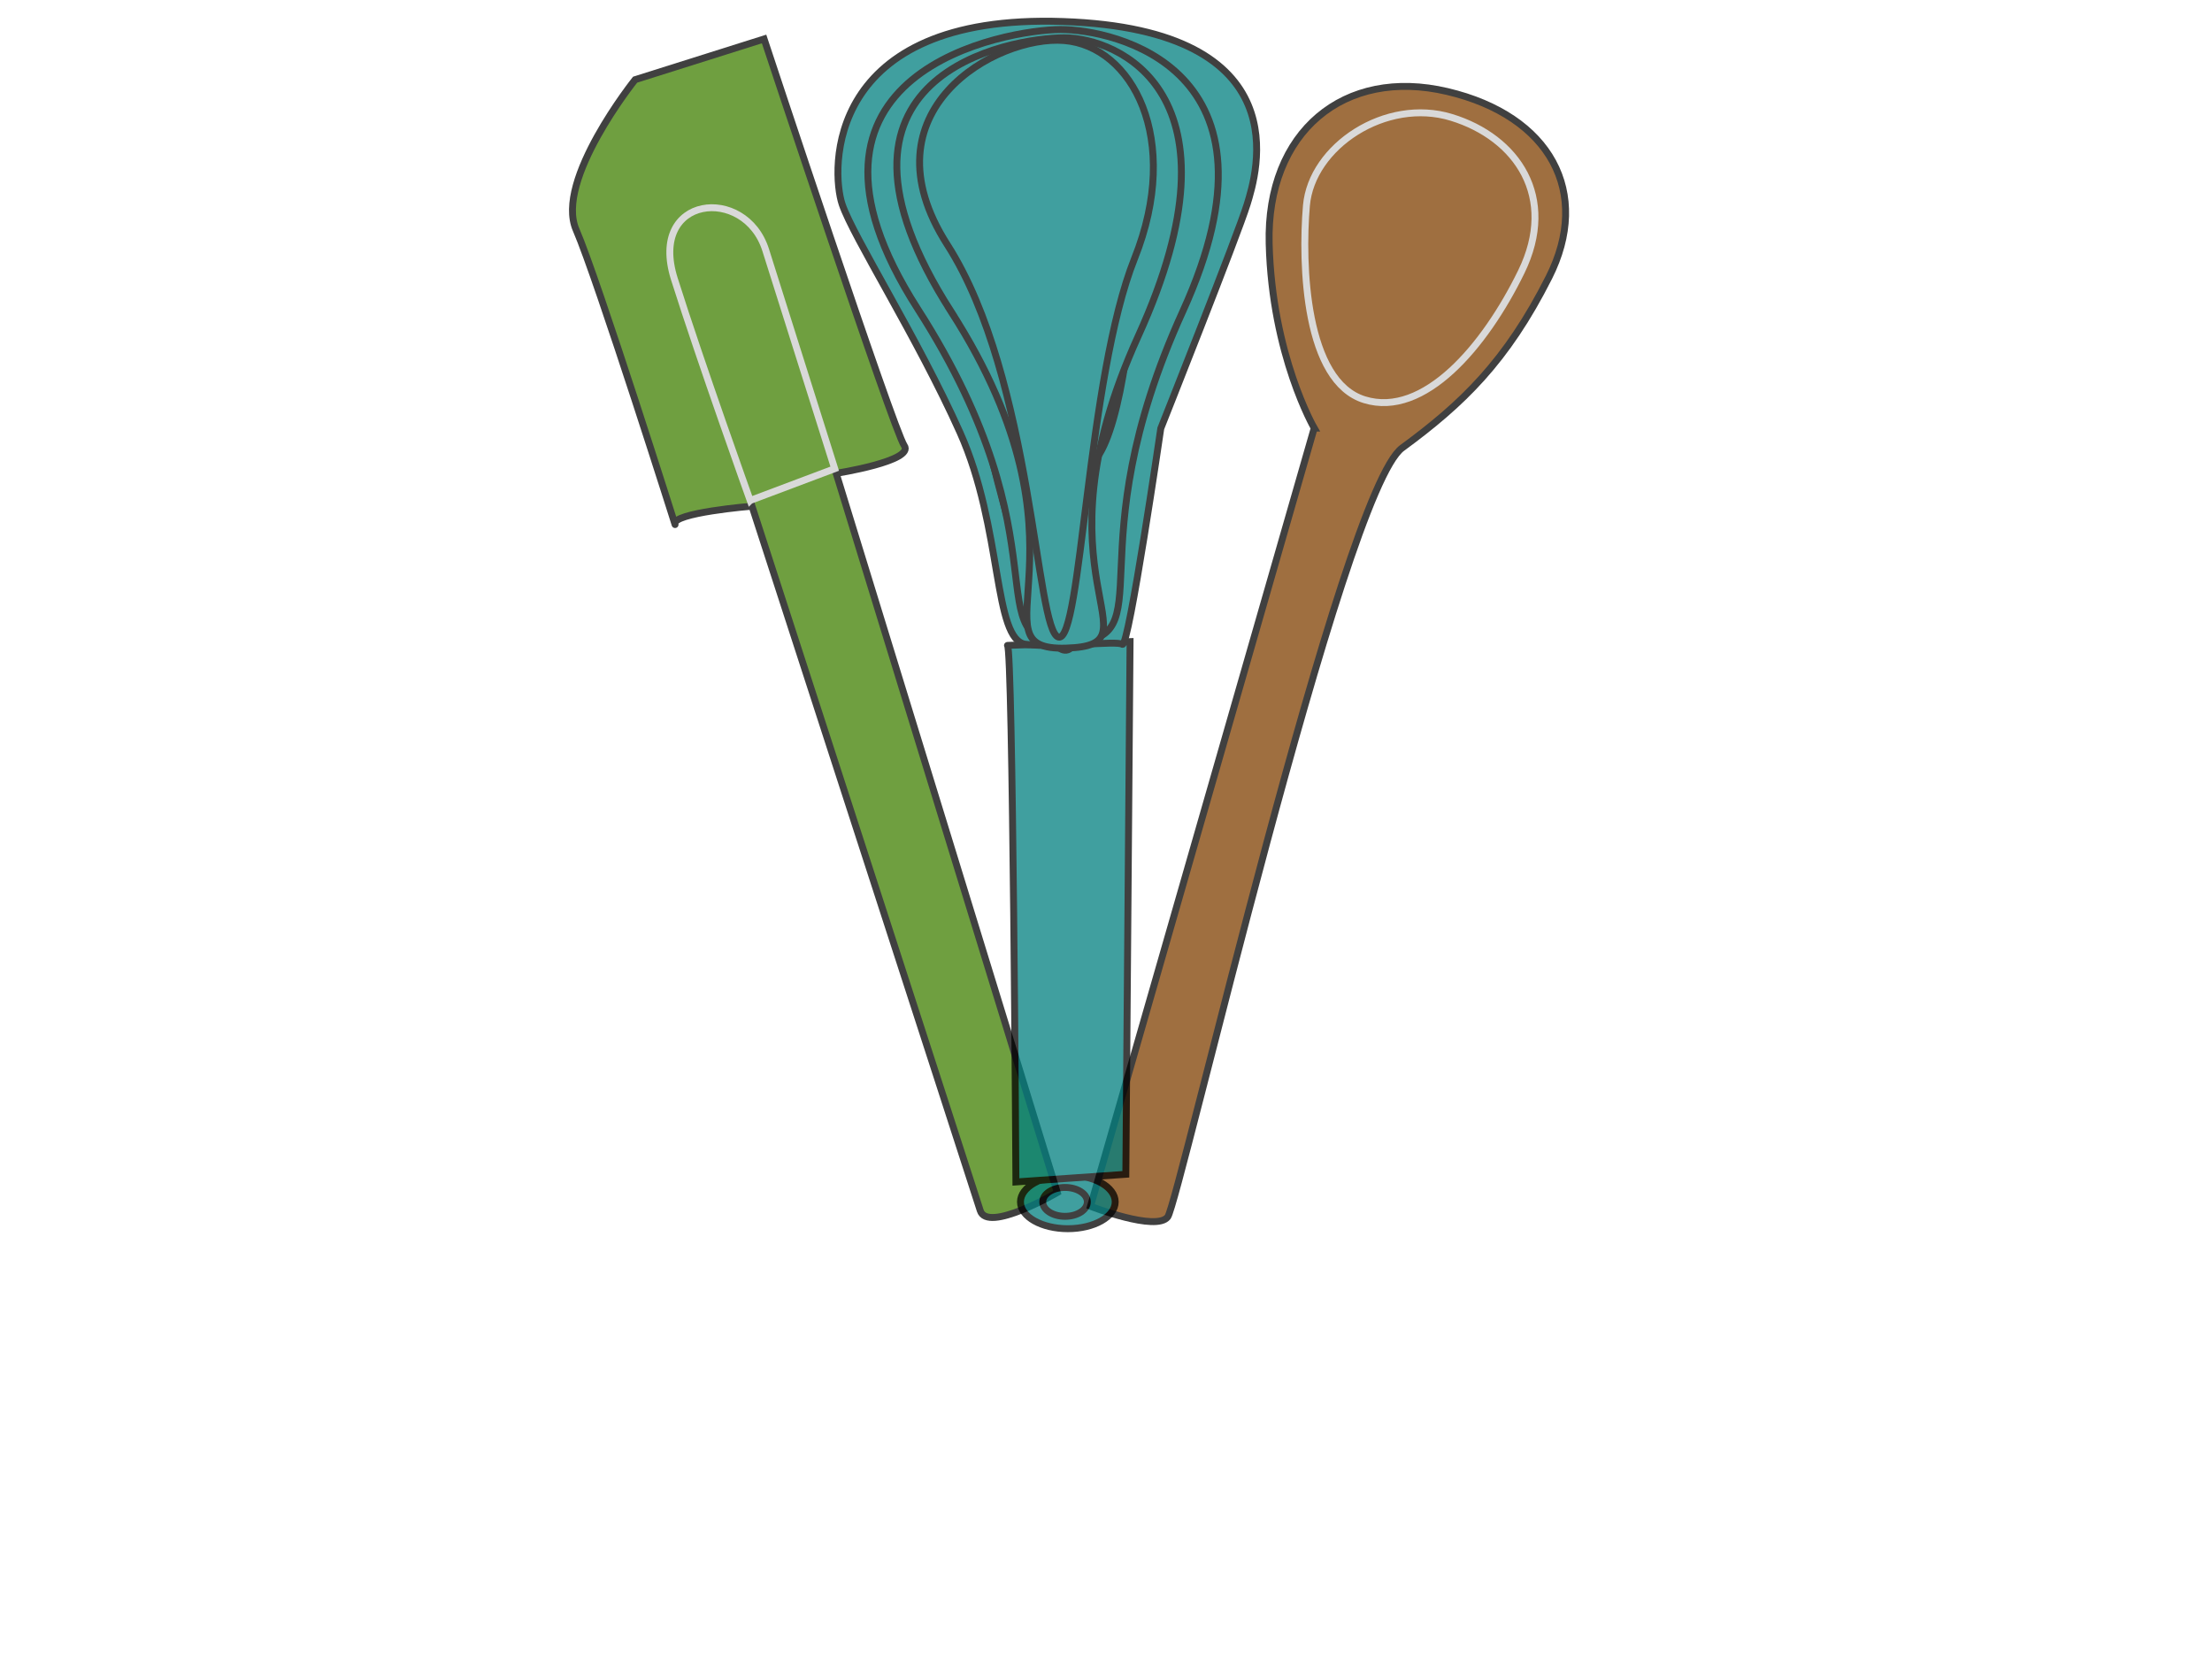 <?xml version="1.0"?><svg width="640" height="480" xmlns="http://www.w3.org/2000/svg">
 <!-- Created with SVG-edit - http://svg-edit.googlecode.com/ -->
 <title>baking utensils</title>
 <g>
  <title>Layer 1</title>
  <ellipse id="svg_5" cy="94" cx="160" stroke-linecap="null" stroke-linejoin="null" stroke-dasharray="null" stroke-width="2" stroke="#000000" fill="none"/>
  <ellipse id="svg_6" cy="93" cx="160" stroke-linecap="null" stroke-linejoin="null" stroke-dasharray="null" stroke-width="2" stroke="#000000" fill="none"/>
  <ellipse id="svg_10" cy="49" cx="162" stroke-linecap="null" stroke-linejoin="null" stroke-dasharray="null" stroke-width="2" stroke="#000000" fill="none"/>
  <ellipse id="svg_11" cy="53" cx="172" stroke-linecap="null" stroke-linejoin="null" stroke-dasharray="null" stroke-width="2" stroke="#000000" fill="none"/>
  <ellipse id="svg_12" cy="52" cx="170" stroke-linecap="null" stroke-linejoin="null" stroke-dasharray="null" stroke-width="2" stroke="#000000" fill="none"/>
  <ellipse id="svg_13" cy="49" cx="170" stroke-linecap="null" stroke-linejoin="null" stroke-dasharray="null" stroke-width="2" stroke="#000000" fill="none"/>
  <g opacity="0.75" transform="rotate(-17.518 242.5,187.5) " id="svg_16">
   <path id="svg_14" d="m232.717,355.089c0,-6.911 -1.63,-214.238 -1.63,-214.238c0,0 -22.826,-5.183 -22.826,-1.728c0,3.455 0,-74.292 -1.63,-89.842c-1.63,-15.55 29.348,-36.282 29.348,-36.282c0,0 39.13,0 39.13,0c0,0 1.63,119.213 3.261,124.396c1.63,5.183 -21.196,1.728 -21.196,1.728c0,0 -1.63,217.693 -1.63,217.693c0,0 -22.826,5.183 -22.826,-1.728z" stroke-linecap="null" stroke-linejoin="null" stroke-dasharray="null" stroke-width="2" stroke="#000000" fill="#3f7f00"/>
   <path id="svg_15" d="m231.087,139.124c0,0 26.087,-1.411 26.087,-1.411c0,0 0,-46.57 0,-66.327c0,-19.757 -27.717,-25.402 -27.717,0c0,25.402 1.63,67.739 1.63,67.739z" stroke-linecap="null" stroke-linejoin="null" stroke-dasharray="null" stroke-width="2" stroke="#cccccc" fill="#3f7f00"/>
  </g>
  <g opacity="0.75" transform="rotate(16.493 371.375,189) " id="svg_17">
   <path id="svg_7" d="m361.385,124.02c0,0 -17.656,-16.672 -27.646,-47.452c-9.99,-30.78 6.273,-55.147 36.938,-56.857c30.666,-1.71 48.322,16.245 43.443,43.178c-4.879,26.932 -13.707,42.322 -26.716,59.422c-13.01,17.1 0,227.43 -1.859,232.56c-1.859,5.13 -22.302,3.42 -22.302,3.42c0,0 -1.859,-234.27 -1.859,-234.27z" stroke-linecap="null" stroke-linejoin="null" stroke-dasharray="null" stroke-width="2" stroke="#000000" fill="#7f3f00"/>
   <path id="svg_8" d="m340.954,62.965c-3.466,-16.886 13.15,-36.601 32.976,-36.413c19.827,0.188 36.036,13.367 32.068,37.093c-3.968,23.726 -15.008,48.571 -32.976,48.383c-17.968,-0.188 -28.602,-32.177 -32.068,-49.063z" stroke-linecap="null" stroke-linejoin="null" stroke-dasharray="null" stroke-width="2" stroke="#cccccc" fill="#7f3f00"/>
  </g>
  <ellipse id="svg_21" cy="358" cx="561" stroke-linecap="null" stroke-linejoin="null" stroke-dasharray="null" stroke-width="2" stroke="#000000" fill="none"/>
  <ellipse id="svg_22" cy="143" cx="537" stroke-linecap="null" stroke-linejoin="null" stroke-dasharray="null" stroke-width="2" stroke="#000000" fill="none"/>
  <ellipse id="svg_26" cy="59" cx="326" stroke-linecap="null" stroke-linejoin="null" stroke-dasharray="null" stroke-width="2" stroke="#000000" fill="none"/>
  <ellipse id="svg_28" cy="42" cx="371" stroke-linecap="null" stroke-linejoin="null" stroke-dasharray="null" stroke-width="2" stroke="#000000" fill="none"/>
  <ellipse id="svg_33" cy="154" cx="517" stroke-linecap="null" stroke-linejoin="null" stroke-dasharray="null" stroke-width="2" stroke="#000000" fill="none"/>
  <ellipse id="svg_35" cy="205" cx="515" stroke-linecap="null" stroke-linejoin="null" stroke-dasharray="null" stroke-width="2" stroke="#000000" fill="none"/>
  <ellipse id="svg_36" cy="205" cx="515" stroke-linecap="null" stroke-linejoin="null" stroke-dasharray="null" stroke-width="2" stroke="#000000" fill="none"/>
  <ellipse id="svg_37" cy="222" cx="519" stroke-linecap="null" stroke-linejoin="null" stroke-dasharray="null" stroke-width="2" stroke="#000000" fill="none"/>
  <ellipse id="svg_38" cy="222" cx="520" stroke-linecap="null" stroke-linejoin="null" stroke-dasharray="null" stroke-width="2" stroke="#000000" fill="none"/>
  <ellipse id="svg_39" cy="222" cx="520" stroke-linecap="null" stroke-linejoin="null" stroke-dasharray="null" stroke-width="2" stroke="#000000" fill="none"/>
  <ellipse id="svg_40" cy="42" cx="314" stroke-linecap="null" stroke-linejoin="null" stroke-dasharray="null" stroke-width="2" stroke="#000000" fill="none"/>
  <g opacity="0.75" id="svg_48">
   <ellipse ry="7.757" rx="13.704" id="svg_19" cy="347.743" cx="308.96" stroke-linecap="null" stroke-linejoin="null" stroke-dasharray="null" stroke-width="2" stroke="#000000" fill="#007f7f"/>
   <ellipse ry="4.177" rx="6.449" id="svg_20" cy="347.743" cx="308.154" stroke-linecap="null" stroke-linejoin="null" stroke-dasharray="null" stroke-width="2" stroke="#000000" fill="#007f7f"/>
   <g id="svg_47">
    <ellipse transform="matrix(1.601,0.141,-0.19,1.185,-166.886,-120.953) " ry="65.215" rx="5.868" id="svg_25" cy="151.468" cx="324.377" stroke-linecap="null" stroke-linejoin="null" stroke-dasharray="null" stroke-width="2" stroke="#000000" fill="#007f7f"/>
    <path id="svg_18" d="m325.739,339.757c0,0 -31.801,2.218 -31.801,2.218c0,0 -0.904,-155.231 -2.446,-155.231c-1.542,0 35.47,-1.109 35.47,-1.109c0,0 -1.223,154.122 -1.223,154.122z" stroke-linecap="null" stroke-linejoin="null" stroke-dasharray="null" stroke-width="2" stroke="#000000" fill="#007f7f"/>
    <path id="svg_29" d="m296.823,186.427c9.546,1.162 26.087,-1.185 27.912,0c1.825,1.185 11.116,-62.47 11.116,-62.47c0,0 22.298,-56.09 24.984,-64.842c2.688,-8.752 15.824,-50.489 -53.238,-52.891c-69.061,-2.403 -67.167,43.312 -63.942,52.86c3.224,9.548 21.692,38.356 34.12,66.074c12.43,27.719 9.504,60.109 19.048,61.27l0,0l0,0z" stroke-linecap="null" stroke-linejoin="null" stroke-dasharray="null" stroke-width="2" stroke="#000000" fill="#007f7f"/>
    <ellipse transform="matrix(1.608,-0.089,0.121,1.19,-199.357,-22.826) " ry="66.678" rx="4.267" id="svg_31" cy="120.644" cx="297.889" stroke-linecap="null" stroke-linejoin="null" stroke-dasharray="null" stroke-width="2" stroke="#000000" fill="#007f7f"/>
    <ellipse id="svg_41" transform="matrix(1.594,-0.181,0.244,1.18,-207.175,16.092) " ry="68.736" rx="6.045" cy="122.028" cx="294.241" stroke-linecap="null" stroke-linejoin="null" stroke-dasharray="null" stroke-width="2" stroke="#000000" fill="#007f7f"/>
    <path id="svg_42" d="m265.491,89.323c-44.202,-68.892 26.091,-80.755 41.355,-80.778c15.266,-0.023 67.507,11.007 35.399,81.49c-32.109,70.482 -4.596,95.077 -32.757,95.895c-28.163,0.818 0.204,-27.715 -43.996,-96.607z" stroke-linecap="null" stroke-linejoin="null" stroke-dasharray="null" stroke-width="2" stroke="#000000" fill="#007f7f"/>
    <ellipse transform="matrix(1.611,0.035,-0.047,1.193,-186.682,-75.31) " ry="49.333" rx="7.333" id="svg_43" cy="117.354" cx="315.318" stroke-linecap="null" stroke-linejoin="null" stroke-dasharray="null" stroke-width="2" stroke="#000000" fill="#007f7f"/>
    <ellipse transform="matrix(1.612,-2.76596e-7,3.7365e-7,1.193,-190.45,-60.372) " ry="70" rx="5" id="svg_44" cy="131.967" cx="308.438" stroke-linecap="null" stroke-linejoin="null" stroke-dasharray="null" stroke-width="2" stroke="#000000" fill="#007f7f"/>
    <path id="svg_45" d="m275.164,90.118c-44.202,-68.892 17.493,-79.164 32.757,-79.187c15.266,-0.023 53.535,15.781 21.426,86.264c-32.109,70.482 7.227,89.507 -20.935,90.326c-28.163,0.818 10.952,-28.511 -33.249,-97.403l0,0z" stroke-linecap="null" stroke-linejoin="null" stroke-dasharray="null" stroke-width="2" stroke="#000000" fill="#007f7f"/>
    <path id="svg_46" d="m274.082,70.793c-24.858,-38.757 14.264,-60.67 33.828,-59.065c19.563,1.606 34.19,28.37 20.356,63.053c-13.835,34.683 -15.335,111.162 -22.003,109.556c-6.668,-1.606 -7.323,-74.788 -32.181,-113.544z" stroke-linecap="null" stroke-linejoin="null" stroke-dasharray="null" stroke-width="2" stroke="#000000" fill="#007f7f"/>
   </g>
  </g>
 </g>
</svg>